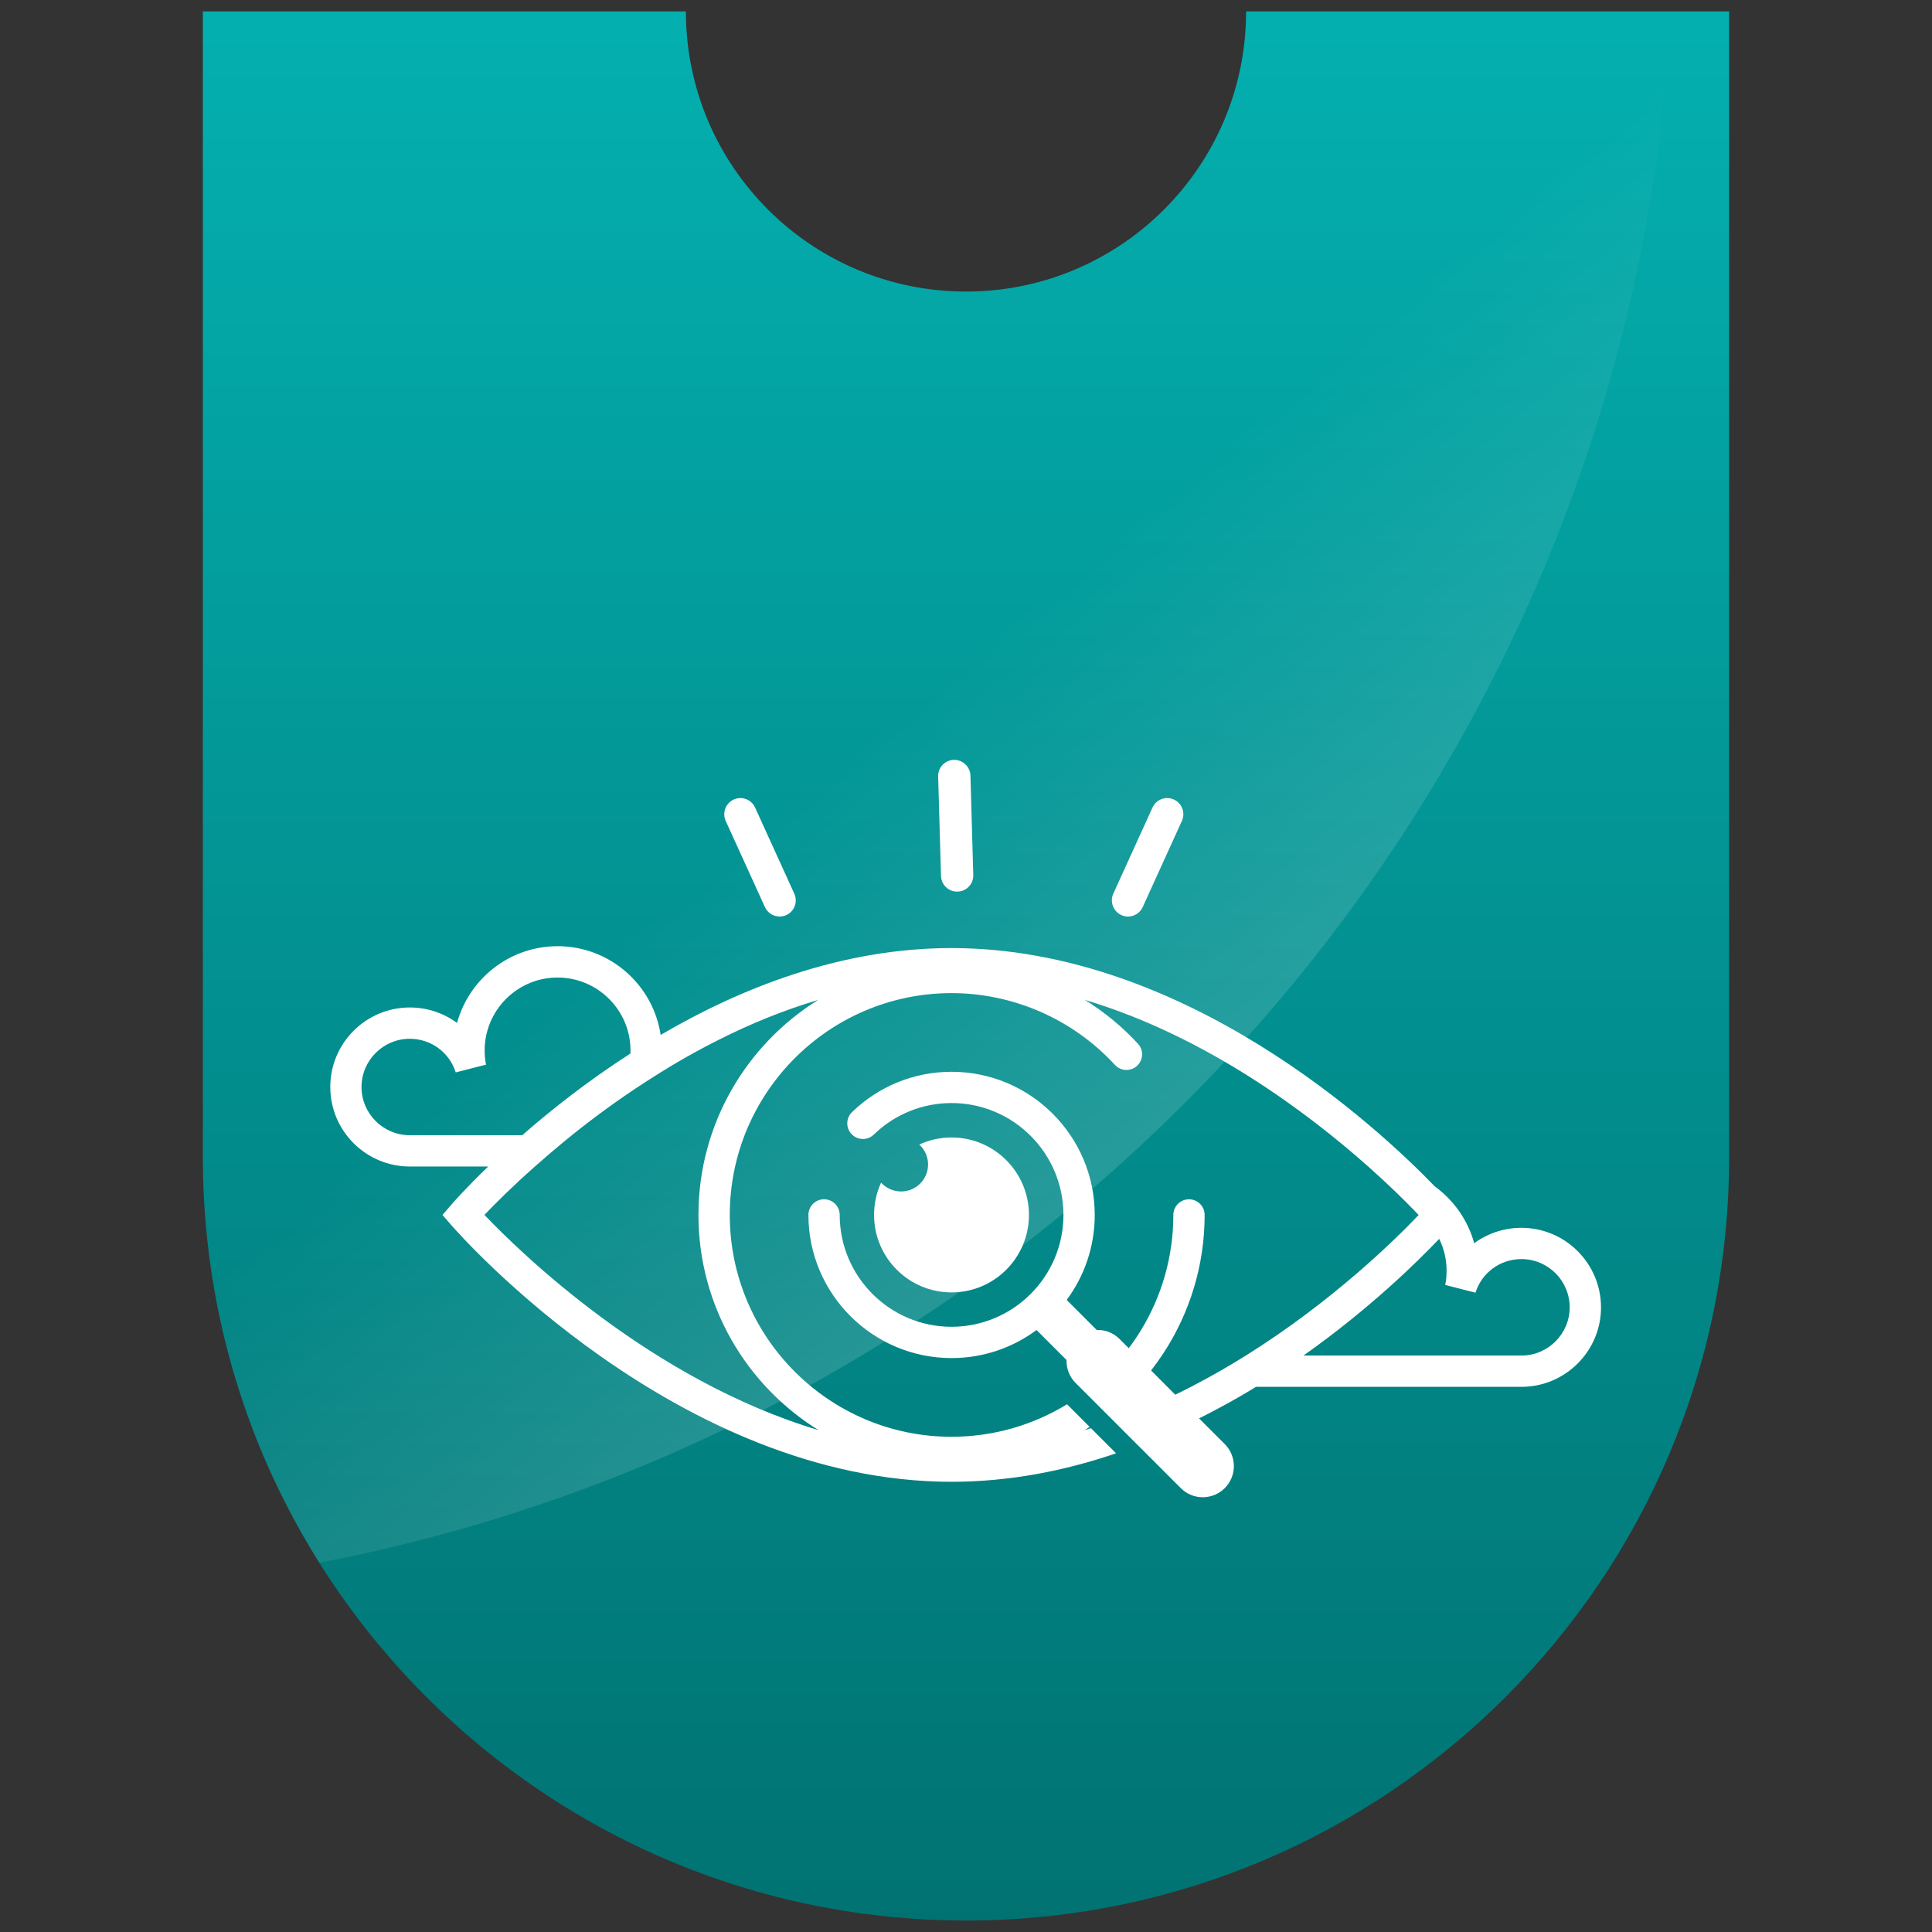 <svg xmlns="http://www.w3.org/2000/svg" xmlns:xlink="http://www.w3.org/1999/xlink" id="Layer_1" x="0px" y="0px" viewBox="0 0 600 600" style="enable-background:new 0 0 600 600;" xml:space="preserve"><rect x="0" y="0" width="600" height="600" fill="#333333" stroke="none"/><style type="text/css">	.st0{fill:url(#SVGID_1_);}	.st1{fill:#FFFFFF;}	.st2{opacity:0.4;}	.st3{fill:url(#SVGID_00000166634256669319601740000011735011743458844334_);}</style><linearGradient id="SVGID_1_" gradientUnits="userSpaceOnUse" x1="300" y1="8.814" x2="300" y2="598.474">	<stop offset="0" style="stop-color:#04AFAF"></stop>	<stop offset="1" style="stop-color:#017272"></stop></linearGradient><path class="st0" d="M536.99,3.56v355.89c0,130.89-106.11,236.99-236.99,236.99c-84.64,0-158.92-44.37-200.84-111.12  c-0.02-0.04-0.05-0.08-0.08-0.13c-0.24-0.37-0.47-0.75-0.7-1.12c-1.43-2.3-2.81-4.63-4.16-6.98c-0.25-0.43-0.5-0.87-0.75-1.31  c-0.36-0.63-0.71-1.27-1.06-1.91c-0.32-0.58-0.64-1.16-0.96-1.75c-0.31-0.57-0.62-1.15-0.93-1.74c-0.84-1.58-1.65-3.16-2.46-4.76  c-0.22-0.43-0.43-0.85-0.64-1.29c-0.46-0.92-0.9-1.84-1.35-2.77c-0.26-0.54-0.51-1.07-0.76-1.61c-0.28-0.58-0.55-1.17-0.82-1.76  c-0.22-0.48-0.44-0.96-0.66-1.44c-0.29-0.65-0.58-1.3-0.87-1.95c-0.19-0.44-0.38-0.87-0.57-1.31c-0.13-0.28-0.25-0.57-0.37-0.86  c-0.21-0.49-0.42-0.99-0.63-1.48c-0.27-0.63-0.53-1.26-0.79-1.89c-0.13-0.33-0.27-0.66-0.4-1c-0.22-0.53-0.43-1.07-0.64-1.61  c-0.09-0.21-0.17-0.42-0.26-0.64c-0.19-0.48-0.37-0.96-0.55-1.44c-0.13-0.34-0.27-0.68-0.39-1.02c-0.11-0.28-0.21-0.56-0.31-0.84  c-0.2-0.52-0.39-1.04-0.58-1.56c-0.07-0.2-0.15-0.4-0.22-0.6c-0.19-0.52-0.37-1.03-0.55-1.55c-0.15-0.41-0.29-0.81-0.43-1.22  c-0.23-0.65-0.45-1.3-0.67-1.94c-0.14-0.4-0.27-0.8-0.4-1.19c-0.18-0.54-0.35-1.07-0.53-1.6c-0.06-0.18-0.12-0.36-0.18-0.54  c-0.23-0.72-0.46-1.43-0.68-2.15c-0.28-0.88-0.55-1.77-0.82-2.66c-0.12-0.38-0.23-0.76-0.34-1.14c-0.15-0.52-0.3-1.03-0.45-1.55  c-0.39-1.34-0.76-2.69-1.12-4.04c-0.18-0.67-0.36-1.35-0.53-2.02c-0.04-0.14-0.08-0.28-0.11-0.42c-0.15-0.59-0.3-1.19-0.45-1.79  c-0.06-0.23-0.12-0.47-0.18-0.7c-0.12-0.47-0.23-0.95-0.34-1.42c-0.07-0.3-0.15-0.6-0.22-0.91c-0.12-0.53-0.25-1.05-0.36-1.58  c-0.34-1.46-0.65-2.92-0.96-4.39c-0.08-0.37-0.16-0.75-0.23-1.12c-0.13-0.61-0.25-1.22-0.36-1.84c-0.06-0.31-0.12-0.63-0.18-0.95  c-0.15-0.8-0.3-1.6-0.44-2.4c-0.01-0.05-0.02-0.11-0.03-0.17c-0.13-0.73-0.26-1.47-0.38-2.2c-0.07-0.4-0.13-0.8-0.2-1.2  c-0.04-0.25-0.08-0.5-0.12-0.76c-0.2-1.2-0.38-2.41-0.55-3.62c-0.07-0.5-0.15-1.01-0.21-1.51c-0.09-0.61-0.17-1.22-0.25-1.84  c-0.04-0.27-0.07-0.55-0.11-0.83c-0.1-0.82-0.21-1.64-0.29-2.46c-0.03-0.22-0.05-0.44-0.07-0.66c-0.07-0.55-0.13-1.1-0.18-1.65  c-0.06-0.52-0.11-1.03-0.16-1.54c-0.07-0.71-0.14-1.41-0.2-2.12c-0.03-0.3-0.05-0.6-0.08-0.91c-0.06-0.69-0.12-1.39-0.17-2.08  c-0.01-0.13-0.02-0.27-0.03-0.4c-0.06-0.84-0.12-1.67-0.18-2.51c-0.06-0.97-0.12-1.94-0.17-2.92c-0.02-0.32-0.03-0.63-0.05-0.95  c-0.03-0.65-0.06-1.31-0.09-1.96c-0.01-0.25-0.02-0.5-0.03-0.75c-0.03-0.82-0.06-1.64-0.08-2.47c-0.01-0.27-0.01-0.54-0.02-0.81  c-0.02-0.73-0.03-1.45-0.04-2.18c-0.01-0.26-0.01-0.51-0.01-0.77c-0.01-0.91-0.02-1.82-0.02-2.73V3.56h150.01  c0,48.04,38.95,86.99,86.99,86.99s86.99-38.95,86.99-86.99H536.99z"></path><g>	<path class="st1" d="M297.24,276.9c0.05,0,0.1,0,0.15,0c2.77-0.08,4.95-2.39,4.87-5.16l-0.88-30.89c-0.08-2.77-2.43-4.93-5.16-4.87   c-2.77,0.08-4.95,2.39-4.87,5.15l0.89,30.89C292.31,274.75,294.54,276.9,297.24,276.9z"></path>	<path class="st1" d="M348.24,284.19c0.67,0.3,1.38,0.45,2.07,0.45c1.9,0,3.73-1.09,4.57-2.94l12.17-26.76   c1.15-2.52,0.03-5.49-2.49-6.64c-2.52-1.15-5.5-0.03-6.64,2.49l-12.18,26.76C344.61,280.06,345.73,283.04,348.24,284.19z"></path>	<path class="st1" d="M237.55,281.7c0.84,1.84,2.66,2.94,4.57,2.94c0.7,0,1.4-0.15,2.07-0.45c2.52-1.15,3.63-4.12,2.49-6.64   l-12.18-26.76c-1.14-2.52-4.12-3.63-6.64-2.49c-2.52,1.15-3.63,4.12-2.49,6.64L237.55,281.7z"></path>	<path class="st1" d="M279.83,370.02c-2.45,0-4.66-1.05-6.2-2.74c-1.4,3.05-2.18,6.45-2.18,10.03c0,13.28,10.77,24.06,24.06,24.06   c13.28,0,24.04-10.79,24.04-24.06c0-13.28-10.77-24.06-24.04-24.06c-3.58,0-6.98,0.78-10.03,2.2c1.69,1.54,2.74,3.75,2.74,6.2   C288.22,366.27,284.47,370.02,279.83,370.02z"></path>	<path class="st1" d="M472.49,381.31c-5.43,0-10.53,1.75-14.66,4.79c-1.97-7.2-6.37-13.37-12.23-17.64   c-17.7-18.32-77.53-74.03-150.1-74.03c-33.9,0-65.02,12.15-90.33,26.98c0,0,0,0,0,0c-2.33-15.59-15.8-27.56-32.01-27.56   c-14.89,0-27.46,10.11-31.22,23.83c-4.14-3.05-9.23-4.8-14.67-4.8c-13.63,0-24.7,11.08-24.7,24.7c0,13.61,11.08,24.69,24.7,24.69   h24.35c-6.8,6.54-10.81,11.09-11.44,11.84l-2.76,3.2l2.76,3.19c2.84,3.26,70.33,79.68,155.33,79.68c17.97,0,35.17-3.41,51.1-8.84   l-7.81-7.81c-0.63,0.22-1.29,0.42-1.95,0.61c0.53-0.33,1.03-0.66,1.55-1.01l-7.02-7.02c-10.46,6.39-22.74,10.09-35.87,10.09   c-37.97,0-68.87-30.9-68.87-68.89c0-37.99,30.9-68.89,68.87-68.89c19.24,0,37.73,8.14,50.75,22.3c1.82,1.97,4.88,2.1,6.87,0.28   c1.97-1.82,2.1-4.88,0.28-6.85c-4.9-5.32-10.46-9.89-16.5-13.63c37.6,11.23,69.24,35.08,88.06,51.8   c6.13,5.45,10.88,10.13,14.05,13.39c0.57,0.59,1.09,1.12,1.55,1.62c-7.11,7.48-26.65,26.76-53.68,43.66   c-4.99,3.13-10.24,6.15-15.73,9.02c-0.44,0.24-0.88,0.48-1.31,0.7c-1.6,0.83-3.24,1.62-4.86,2.43l-7.51-7.53   c1.36-1.75,2.65-3.55,3.87-5.41c8.05-12.34,12.76-27.09,12.76-42.89c0-2.69-2.17-4.86-4.86-4.86c-2.67,0-4.86,2.17-4.86,4.86   c0,13.13-3.7,25.41-10.09,35.87c-1.16,1.9-2.43,3.74-3.76,5.51l-2.84-2.84c-1.95-1.97-4.55-2.91-7.11-2.82c0,0,0,0,0,0l-9.32-9.32   c5.47-7.39,8.71-16.52,8.71-26.4c0-24.51-19.94-44.46-44.46-44.46c-11.59,0-22.56,4.45-30.91,12.52c-1.93,1.87-1.98,4.94-0.11,6.87   c1.86,1.93,4.94,1.98,6.87,0.11c6.52-6.31,15.1-9.79,24.15-9.79c19.16,0,34.74,15.58,34.74,34.74s-15.58,34.74-34.74,34.74   c-19.16,0-34.74-15.58-34.74-34.74c0-2.68-2.18-4.86-4.86-4.86c-2.68,0-4.86,2.18-4.86,4.86c0,24.51,19.94,44.46,44.46,44.46   c9.88,0,19.01-3.24,26.39-8.71l9.31,9.31c-0.08,2.58,0.86,5.16,2.82,7.13l2.84,2.84l6.94,6.94l1.93,1.93l7.66,7.68h0.02   l13.26,13.26c1.88,1.9,4.35,2.84,6.83,2.84c2.47,0,4.95-0.94,6.85-2.84c3.76-3.76,3.76-9.89,0-13.66l-7.99-7.99   c2.08-1.03,4.11-2.08,6.11-3.17c4-2.12,7.86-4.35,11.58-6.63h82.43c13.63,0,24.71-11.09,24.71-24.68   C497.19,392.38,486.12,381.31,472.49,381.31z M112.27,337.59c0-8.26,6.73-14.99,14.99-14.99c6.57,0,12.3,4.2,14.27,10.44l9.41-2.41   c-0.29-1.42-0.43-2.92-0.43-4.41c0-12.48,10.17-22.64,22.64-22.64c12.5,0,22.66,10.17,22.66,22.64c0,0.33,0,0.64-0.04,0.97   c0,0,0,0,0,0c-13.31,8.56-24.66,17.55-33.59,25.36c0,0,0,0,0,0h-34.92C119,352.55,112.27,345.83,112.27,337.59z M216.91,377.3   c0,28.21,14.92,52.98,37.27,66.83c-52.08-15.56-92.72-55.28-103.73-66.83c3.06-3.22,8.4-8.6,15.67-15.03   c2.81-2.5,5.92-5.17,9.28-7.93c0.73-0.59,1.46-1.19,2.21-1.79h-0.01c0,0,0,0,0,0c6.76-5.43,14.49-11.14,23.02-16.63   c2.51-1.63,5.08-3.24,7.71-4.82c3.25-1.95,6.61-3.85,10.06-5.69c1.58-0.84,3.18-1.67,4.81-2.48c9.67-4.9,20.07-9.17,30.88-12.39   C231.79,324.41,216.91,349.16,216.91,377.3z M254.16,310.5c-0.01,0.01-0.02,0.01-0.03,0.02   C254.14,310.52,254.15,310.51,254.16,310.5z M472.49,420.98H404.8c20.57-14.53,35.45-29.19,42.15-36.24c1.49,3,2.3,6.32,2.3,9.89   c0,1.49-0.13,3-0.42,4.42l9.39,2.41c1.97-6.24,7.7-10.44,14.27-10.44c8.27,0,14.99,6.72,14.99,14.99   C487.48,414.24,480.76,420.98,472.49,420.98z"></path></g><g class="st2">			<linearGradient id="SVGID_00000139993284898641451750000018089301196830648195_" gradientUnits="userSpaceOnUse" x1="474.539" y1="444.456" x2="285.05" y2="215.421">		<stop offset="0" style="stop-color:#FFFFFF;stop-opacity:0.7"></stop>		<stop offset="1" style="stop-color:#FFFFFF;stop-opacity:0"></stop>	</linearGradient>	<path style="fill:url(#SVGID_00000139993284898641451750000018089301196830648195_);" d="M518.95,3.56   c-12.57,240.5-189.03,437.61-419.79,481.75c-0.02-0.04-0.05-0.08-0.08-0.13c-0.24-0.37-0.47-0.75-0.7-1.12   c-1.43-2.3-2.81-4.63-4.16-6.98c-0.25-0.43-0.5-0.87-0.75-1.31c-0.36-0.63-0.71-1.27-1.06-1.91c-0.32-0.58-0.64-1.16-0.96-1.75   c-0.31-0.57-0.62-1.15-0.93-1.74c-0.84-1.58-1.65-3.16-2.46-4.76c-0.22-0.43-0.43-0.85-0.64-1.29c-0.46-0.92-0.9-1.84-1.35-2.77   c-0.26-0.54-0.51-1.07-0.76-1.61c-0.28-0.58-0.55-1.17-0.82-1.76c-0.22-0.48-0.44-0.96-0.66-1.44c-0.29-0.65-0.58-1.3-0.87-1.95   c-0.19-0.44-0.38-0.87-0.57-1.31c-0.13-0.28-0.25-0.57-0.37-0.86c-0.21-0.49-0.42-0.99-0.63-1.48c-0.27-0.63-0.53-1.26-0.79-1.89   c-0.13-0.33-0.27-0.66-0.4-1c-0.22-0.53-0.43-1.07-0.64-1.61c-0.09-0.21-0.17-0.42-0.26-0.64c-0.19-0.48-0.37-0.96-0.55-1.44   c-0.13-0.34-0.27-0.68-0.39-1.02c-0.11-0.28-0.21-0.56-0.31-0.84c-0.2-0.52-0.39-1.04-0.58-1.56c-0.07-0.2-0.15-0.4-0.22-0.6   c-0.19-0.52-0.37-1.03-0.55-1.55c-0.15-0.41-0.29-0.81-0.43-1.22c-0.23-0.65-0.45-1.3-0.67-1.94c-0.14-0.4-0.27-0.8-0.4-1.19   c-0.18-0.54-0.35-1.07-0.53-1.6c-0.06-0.18-0.12-0.36-0.18-0.54c-0.23-0.72-0.46-1.43-0.68-2.15c-0.28-0.88-0.55-1.77-0.82-2.66   c-0.12-0.38-0.23-0.76-0.34-1.14c-0.15-0.52-0.3-1.03-0.45-1.55c-0.39-1.34-0.76-2.69-1.12-4.04c-0.18-0.67-0.36-1.35-0.53-2.02   c-0.04-0.14-0.08-0.28-0.11-0.42c-0.15-0.59-0.3-1.19-0.45-1.79c-0.06-0.23-0.12-0.47-0.18-0.7c-0.12-0.47-0.23-0.95-0.34-1.42   c-0.07-0.3-0.15-0.6-0.22-0.91c-0.12-0.53-0.25-1.05-0.36-1.58c-0.34-1.46-0.65-2.92-0.96-4.39c-0.08-0.37-0.16-0.75-0.23-1.12   c-0.13-0.61-0.25-1.22-0.36-1.84c-0.06-0.31-0.12-0.63-0.18-0.95c-0.15-0.8-0.3-1.6-0.44-2.4c-0.01-0.05-0.02-0.11-0.03-0.17   c-0.13-0.73-0.26-1.47-0.38-2.2c-0.07-0.4-0.13-0.8-0.2-1.2c-0.04-0.25-0.08-0.5-0.12-0.76c-0.2-1.2-0.38-2.41-0.55-3.62   c-0.07-0.5-0.15-1.01-0.21-1.51c-0.09-0.61-0.17-1.22-0.25-1.84c-0.04-0.27-0.07-0.55-0.11-0.83c-0.1-0.82-0.21-1.64-0.29-2.46   c-0.03-0.22-0.05-0.44-0.07-0.66c-0.07-0.55-0.13-1.1-0.18-1.65c-0.06-0.52-0.11-1.03-0.16-1.54c-0.07-0.71-0.14-1.41-0.2-2.12   c-0.03-0.3-0.05-0.6-0.08-0.91c-0.06-0.69-0.12-1.39-0.17-2.08c-0.01-0.13-0.02-0.27-0.03-0.4c-0.06-0.84-0.12-1.67-0.18-2.51   c-0.06-0.97-0.12-1.94-0.17-2.92c-0.02-0.32-0.03-0.63-0.05-0.95c-0.03-0.65-0.06-1.31-0.09-1.96c-0.01-0.25-0.02-0.5-0.03-0.75   c-0.03-0.82-0.06-1.64-0.08-2.47c-0.01-0.27-0.01-0.54-0.02-0.81c-0.02-0.73-0.03-1.45-0.04-2.18c-0.01-0.26-0.01-0.51-0.01-0.77   c-0.01-0.91-0.02-1.82-0.02-2.73V3.56h150.01c0,48.04,38.95,86.99,86.99,86.99s86.99-38.95,86.99-86.99H518.95z"></path></g></svg>